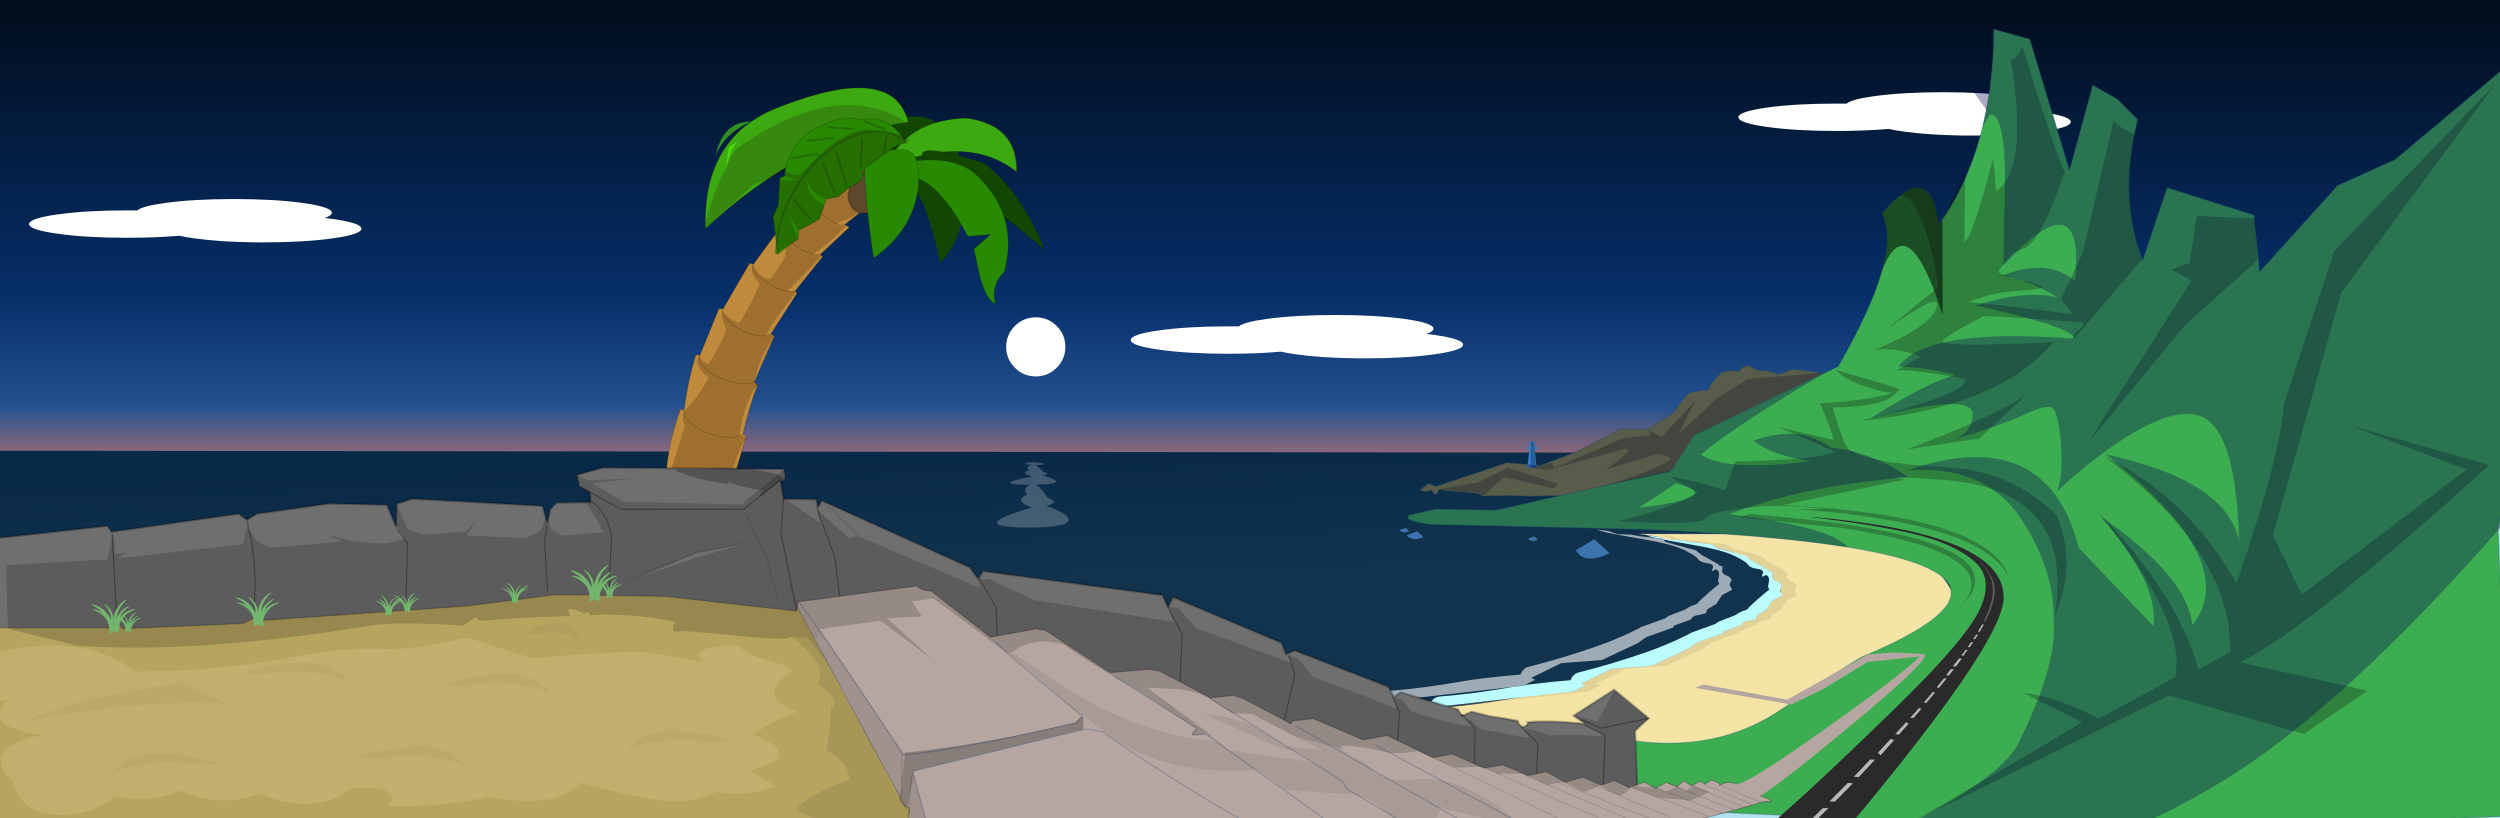 <?xml version="1.0" encoding="utf-8"?><svg id="landingBG-base-H_TESTNIGHT" image-rendering="auto" baseProfile="basic" version="1.1" x="0px" y="0px" width="2200" height="720" xmlns="http://www.w3.org/2000/svg" xmlns:xlink="http://www.w3.org/1999/xlink"><defs><filter id="filter" filterUnits="objectBoundingBox" width="100%" height="100%" x="0%" y="0%"><feColorMatrix type="matrix" in="SourceGraphic" values=".59 0 0 0 0 0 .59 0 0 .031 0 0 .59 0 .078 0 0 0 1 0" result="colorTrans"/></filter><g id="plant" overflow="visible"><use xlink:href="#herb" transform="translate(47 12.6)"/><use xlink:href="#herb" transform="matrix(.968 .25 -.25 .968 58.6 12.05)"/><use xlink:href="#herb" transform="matrix(1.139 -.17 .17 1.139 36.55 5.1)"/><use xlink:href="#herb" transform="matrix(-1.156 .213 .213 1.156 34.6 3.6)"/><use xlink:href="#herb" transform="matrix(-.956 .292 .292 .956 31.05 11.25)"/><use xlink:href="#herb" transform="matrix(-.817 -.122 -.122 .817 49.6 12.3)"/></g><g id="herb" overflow="visible"><path fill="#73B66D" stroke="none" d="M29.95 .15L27.05 0Q-.75 13.15 0 50.5L8.55 53.9Q.6 19.6 29.95 .15Z"/></g><g id="coconut" overflow="visible"><path fill="#5D482C" stroke="none" d="M49.7 28.55Q49.7 16.75 42.4 8.35 35.15 0 24.85 0 14.55 0 7.25 8.35 0 16.75 0 28.55 0 40.35 7.25 48.7 14.55 57.1 24.85 57.1 35.15 57.1 42.4 48.7 49.7 40.35 49.7 28.55Z"/><path id="Layer38_0_1_STROKES" stroke="#000" stroke-opacity=".247" stroke-width="2" stroke-linejoin="miter" stroke-linecap="square" stroke-miterlimit="3" fill="none" d="M49.7 28.55Q49.7 40.35 42.4 48.7 35.15 57.1 24.85 57.1 14.55 57.1 7.25 48.7 0 40.35 0 28.55 0 16.75 7.25 8.35 14.55 0 24.85 0 35.15 0 42.4 8.35 49.7 16.75 49.7 28.55Z"/></g><linearGradient id="Gradient_1" gradientUnits="userSpaceOnUse" x1="1093.35" y1="136.849" x2="1093.35" y2="666.150" spreadMethod="pad"><stop offset="0%" stop-color="#000"/><stop offset="66.274%" stop-color="#062F69"/><stop offset="84.313%" stop-color="#23518E"/><stop offset="96.862%" stop-color="#CC766F"/><stop offset="100%" stop-color="#CC766F" stop-opacity="0"/></linearGradient><linearGradient id="Gradient_2" gradientUnits="userSpaceOnUse" x1="1093.35" y1="1293.350" x2="1093.35" y2="764.05" spreadMethod="pad"><stop offset="74.901%" stop-color="#B3E1EE" stop-opacity="0"/><stop offset="92.156%" stop-color="#B3E1EE" stop-opacity="0"/></linearGradient><linearGradient id="Gradient_3" gradientUnits="userSpaceOnUse" x1="1125.4" y1="-51.250" x2="1125.4" y2="390.15" spreadMethod="pad"><stop offset="0%" stop-color="#1694F9"/><stop offset="31.372%" stop-color="#5FD3FF"/><stop offset="80.784%" stop-color="#6ACDF4"/><stop offset="100%" stop-color="#B3E1EE"/></linearGradient><linearGradient id="Gradient_4" gradientUnits="userSpaceOnUse" x1="1069.862" y1="1.224" x2="1077.037" y2="268.475" spreadMethod="pad"><stop offset="0%" stop-color="#092948" stop-opacity="1"/><stop offset="15.294%" stop-color="#0D2E4A" stop-opacity="1"/><stop offset="40%" stop-color="#11334D" stop-opacity="1"/><stop offset="63.137%" stop-color="#11334D" stop-opacity="1"/></linearGradient></defs><g id="00-BGs_mcBG1_NIGHT" overflow="visible"><g id="COLOR_4" transform="translate(0 58.15)"><path fill="url(#Gradient_3)" stroke="none" d="M2198.3 715.9L2200 720 2200 0 0 0 0 720 2198.3 715.9Z"/><g id="NOCHE" transform="translate(0 -284)"><path fill="url(#Gradient_1)" stroke="none" d="M2198.3 714.3L2200 710.2 2200 0 0 0 0 710.2Q1099.15 712.25 2198.3 714.3Z"/><path fill="url(#Gradient_2)" stroke="none" d="M2200 710.2L2198.3 714.3Q1099.15 712.25 0 710.2L0 1430.2 2200 1430.2 2200 710.2Z"/></g></g><g id="COLOR_3" transform="translate(-20.15 396.6)"><path fill="url(#Gradient_4)" stroke="none" d="M2219 313.2L2207.95 2.7 0 0 22.3 323.8 2219 313.2Z"/></g><path fill="#FFF" stroke="none" d="M292.8 192.7Q289.35 192.2 285.75 191.8 292 189.7 292 187.2 292 182.2 266.75 178.65 241.55 175.15 205.85 175.15 170.2 175.15 144.95 178.65 124.9 181.45 120.8 185.2 116.35 185.15 111.75 185.15 76.1 185.15 50.85 188.65 25.6 192.2 25.6 197.2 25.6 202.2 50.85 205.7 76.1 209.25 111.75 209.25 137.45 209.25 157.7 207.45 163.1 208.65 171 209.75 193 212.85 222.9 213.25 227.3 213.3 231.9 213.3 267.6 213.3 292.8 209.75 318.05 206.25 318.05 201.25 318.05 196.25 292.8 192.7M1090.2 287.25Q1085.794 287.2 1081.2 287.2 1045.55 287.2 1020.3 290.7 995.05 294.25 995.05 299.25 995.05 304.25 1020.3 307.75 1045.55 311.3 1081.2 311.3 1106.877 311.3 1127.1 309.45 1132.550 310.705 1140.45 311.8 1162.45 314.9 1192.35 315.3 1196.75 315.35 1201.35 315.35 1237.05 315.35 1262.25 311.8 1287.5 308.3 1287.5 303.3 1287.5 298.3 1262.25 294.75 1258.813 294.272 1255.15 293.85 1261.45 291.741 1261.45 289.25 1261.45 284.25 1236.2 280.7 1211 277.2 1175.3 277.2 1139.65 277.2 1114.4 280.7 1094.333 283.521 1090.2 287.25M1797 98.7Q1793.55 98.2 1789.95 97.8 1796.2 95.7 1796.2 93.2 1796.2 88.2 1770.95 84.65 1745.75 81.15 1710.05 81.15 1674.4 81.15 1649.15 84.65 1629.1 87.45 1625 91.2 1620.55 91.15 1615.95 91.15 1580.3 91.15 1555.05 94.65 1529.8 98.2 1529.8 103.2 1529.8 108.2 1555.05 111.7 1580.3 115.25 1615.95 115.25 1641.65 115.25 1661.9 113.45 1667.3 114.65 1675.2 115.75 1697.2 118.85 1727.1 119.25 1731.5 119.3 1736.1 119.3 1771.8 119.3 1797 115.75 1822.25 112.25 1822.25 107.25 1822.25 102.25 1797 98.7Z"/><path fill="#3D74AD" stroke="none" d="M1236.9 464.5L1231.5 466.55Q1234.75 470 1240.1 467.4L1236.9 464.5M1247.15 467.55L1237.85 471.05Q1243.5 477.05 1252.65 472.55L1247.15 467.55M1350.05 472L1344.65 474.05Q1347.9 477.5 1353.25 474.9L1350.05 472M1403.1 474.6L1386.6 484.1Q1394.25 497.65 1416.45 486.75L1403.1 474.6Z"/><path fill="#828A47" stroke="none" d="M1449.3 377.9L1426.5 377.2 1387.05 397.65 1355.4 409.65 1326.3 407.15 1263.45 428.1 1257.2 425.55 1249.4 431.05Q1254.436 433.830 1259.9 431.2 1261.659 435.239 1264.2 435.05L1266.45 430.8Q1272.410 432.146 1283.65 432.65 1305.551 434.056 1303.45 436.55 1331.552 435.855 1338.95 436.4 1349.519 436.930 1365.05 436.1 1444.481 441.471 1512.95 443.15L1761.8 393.45Q1646.759 328.917 1575.55 324.95 1569.441 328.974 1564.5 329.3 1555.631 325.386 1549.1 326.05 1544.301 325.403 1539.3 321.65 1532.539 321.981 1530.65 326.7 1522.673 325.521 1515.7 327.5 1508.625 332.513 1502.75 343.4 1500.8 343.05 1494.45 344.1 1488 345.1 1485.7 346.2 1483.912 347.913 1471.5 364.1L1449.3 377.9Z"/><path id="Layer17_0_1_STROKES" stroke="#0C366D" stroke-opacity=".247" stroke-width="1" stroke-linejoin="round" stroke-linecap="round" fill="none" d="M1471.5 364.1Q1483.912 347.913 1485.7 346.225 1488 345.1 1494.45 344.1 1500.8 343.05 1502.75 343.425 1508.625 332.513 1515.725 327.525 1522.673 325.521 1530.65 326.7 1532.539 321.981 1539.3 321.675 1544.301 325.403 1549.125 326.05 1555.631 325.386 1564.525 329.3 1569.441 328.974 1575.575 324.975 1646.759 328.917 1761.8 393.45L1512.95 443.15Q1444.481 441.471 1365.075 436.125 1349.519 436.930 1338.975 436.4 1331.552 435.855 1303.45 436.575 1305.551 434.056 1283.65 432.675 1272.410 432.146 1266.45 430.825L1264.2 435.05Q1261.659 435.239 1259.9 431.2 1254.436 433.830 1249.4 431.05L1257.2 425.55 1263.45 428.1 1326.325 407.15 1355.4 409.65 1387.075 397.65 1426.525 377.2 1449.325 377.925 1471.5 364.1Z"/><path fill="#337DC9" stroke="none" d="M1343.7 393.55L1343.6 395.1 1345.9 395.1 1344.05 411.35 1352.1 411.35 1350.7 395.1 1353.3 395.1 1353 393.55 1350.65 393.25 1350.55 390.5 1351.35 390.4 1351.65 389 1344.95 389 1344.95 390.25 1346.25 390.1 1346.25 393.55 1343.7 393.55Z"/><path fill="#F4E5A6" stroke="none" d="M1568.2 523.6Q1568.2 523.15 1568 522.85 1567.723 522.527 1567.3 522.3 1567.454 523.776 1565.55 525.4L1568.2 524.05Q1568.2 523.85 1568.2 523.6M1566.95 521.25Q1567.162 521.567 1567.25 521.9 1567.25 521.821 1567.25 521.75 1567.25 521.55 1567.15 521.4 1567.071 521.321 1566.95 521.25M1536.1 489.15L1526.2 486.4Q1533.609 488.879 1538.95 491.45 1539.109 491.514 1539.25 491.55L1536.1 489.15M1539.25 491.55L1541.6 493.4 1556.25 501.6Q1556.25 501.85 1556.35 502 1556.5 502.1 1556.6 502.2 1556.7 502.35 1556.7 502.55L1559.95 503.45 1559.45 508.5 1561.75 510.8 1565.9 512.6Q1565.9 512.85 1566 512.95 1566.15 513.05 1566.25 513.15 1566.35 513.3 1566.35 513.55 1566.8 513.8 1567.2 514.05 1567.95 514.5 1567.75 515.35 1567.7 515.6 1567.7 515.8L1566.5 518.2Q1566.770 519.255 1566.9 520.3 1566.990 520.777 1566.95 521.25 1567.071 521.321 1567.15 521.4 1567.25 521.55 1567.25 521.75 1567.25 521.821 1567.25 521.9 1567.25 522.071 1567.25 522.25 1567.285 522.269 1567.3 522.3 1567.723 522.527 1568 522.85 1568.2 523.15 1568.2 523.6 1568.2 523.85 1568.2 524.05L1565.55 525.4 1559.45 528.65 1554.45 536.4 1546.2 541.45 1545.25 544.65 1537.95 546.5 1536.55 546.5 1533.8 547.85 1531.95 550.15 1520.1 554.45Q1518.502 555.214 1516.85 555.95L1516.85 557.05 1492.55 565.75Q1492.65 566.5 1491.65 566.45L1491.55 566.55Q1491.45 566.65 1491.2 566.65L1485.7 570.75 1453.6 585.85 1417.85 588.6 1391.7 601.45 1394.9 603.25 1386.65 607.4Q1386.45 607.65 1386.15 607.75 1386 607.85 1385.85 607.95 1385.75 608.1 1385.75 608.3L1350.1 611Q1309.219 619.413 1267.9 622.9 1449.557 685.989 1625.15 630.55 1800.792 575.107 1671.95 469.8L1441.35 469.8Q1450.763 471.027 1459.35 472.3L1457.2 471.1 1459.35 472.3 1467.35 475.05 1479.15 475.4 1486.45 476.8 1507.2 479.1Q1507.45 479.35 1507.6 479.6 1507.7 479.8 1507.8 479.9 1507.95 480 1508.15 480L1509.35 481.65Q1518.804 483.992 1526.2 486.4L1536.1 489.15 1539.25 491.55Z"/><path id="Layer15_0_1_STROKES" stroke="#0C366D" stroke-opacity=".247" stroke-width="1" stroke-linejoin="round" stroke-linecap="round" fill="none" d="M1441.35 469.8L1671.95 469.8Q1800.792 575.107 1625.175 630.55 1449.557 685.989 1267.9 622.9"/><path id="Layer15_0_2_STROKES" stroke="#FFF" stroke-opacity=".439" stroke-width="1" stroke-linejoin="round" stroke-linecap="round" fill="none" d="M1566.525 518.2L1567.7 515.8Q1567.7 515.6 1567.75 515.35 1567.95 514.5 1567.2 514.05 1566.8 513.8 1566.35 513.55 1566.35 513.3 1566.25 513.15 1566.15 513.05 1566 512.95 1565.9 512.85 1565.9 512.6L1561.75 510.8 1559.45 508.5 1559.95 503.45 1556.7 502.55Q1556.7 502.35 1556.6 502.2 1556.5 502.1 1556.35 502 1556.25 501.85 1556.25 501.6L1541.6 493.4 1539.25 491.575M1526.2 486.425L1509.5 481.85 1509.375 481.675 1508.15 480Q1507.95 480 1507.8 479.9 1507.7 479.8 1507.6 479.6 1507.45 479.35 1507.2 479.1L1486.475 476.8 1479.15 475.425 1467.35 475.075 1459.375 472.3M1331.2 612.45L1350.125 611M1539.25 491.575L1536.1 489.15 1526.2 486.425M1350.125 611L1385.75 608.3Q1385.75 608.1 1385.85 607.95 1386 607.85 1386.15 607.75 1386.45 607.65 1386.65 607.4L1394.9 603.25 1391.7 601.45 1417.85 588.6 1453.6 585.85 1485.7 570.75 1491.2 566.65Q1491.45 566.65 1491.55 566.55L1491.65 566.45Q1492.65 566.5 1492.55 565.75L1516.85 557.05 1516.85 555.975 1516.85 555.65 1520.1 554.475 1531.95 550.15 1533.8 547.85 1536.55 546.5 1537.95 546.5 1545.25 544.65 1546.2 541.45 1554.45 536.4 1559.45 528.65 1565.575 525.425M1567.325 522.3Q1567.285 522.269 1567.25 522.25 1567.25 522.071 1567.25 521.9M1566.975 521.25Q1566.719 521.034 1566.35 520.85L1566.35 518.55 1566.525 518.2M1566.975 521.25Q1567.071 521.321 1567.15 521.4 1567.25 521.55 1567.25 521.75 1567.25 521.821 1567.25 521.9M1565.575 525.425L1568.2 524.05Q1568.2 523.85 1568.2 523.6 1568.2 523.15 1568 522.85 1567.723 522.527 1567.325 522.3M1459.375 472.3L1457.2 471.1"/><path fill="#FFF" fill-opacity=".588" stroke="none" d="M1465.45 476.85L1464.1 475Q1463.9 475 1463.75 474.9 1463.719 474.869 1463.7 474.8 1463.619 474.739 1463.55 474.6 1463.4 474.35 1463.15 474.1L1442.45 471.8 1435.1 470.45 1423.3 470.1 1415.35 467.3Q1409.6 466.65 1404.95 466.05 1408.65 467.45 1415.15 468.9 1421.6 470.35 1446.6 474.65 1471.55 478.95 1482.15 484.1 1492.7 489.25 1494.2 491.95 1495.7 494.65 1502.25 495.55 1508.75 496.45 1507.2 500.05 1505.6 503.6 1508.25 501.85 1510.85 500.1 1512.15 502.65 1513.4 505.2 1512.3 508.5 1511.2 511.8 1513.05 513.85 1512.8 514 1512.55 514.2 1511 515.3 1509.55 516.5 1509.35 516.7 1509.15 516.9 1501.9 522.75 1495.2 529.25L1495.2 529.3Q1494.2 530.2 1493.55 531.35 1491.25 532.1 1489 533.05L1488.95 533.05 1489 533Q1485.8 534.3 1482.9 536.4L1469.2 541.7Q1467.15 542.45 1465.65 544.05 1455.35 547.7 1445.1 551.45L1445.05 551.5Q1443.95 551.9 1443 552.55 1442.8 552.65 1442.65 552.75L1442.6 552.75Q1424.4 562.05 1405.3 568.7 1375.7 579.05 1345.2 586.75 1342.25 587.5 1340.2 589.8 1338.7 591.5 1338.1 593.6 1321.75 594.9 1305.55 596.95 1305.35 596.95 1305.2 596.95 1294.7 598.05 1284.35 600 1284.1 600 1283.9 600.05 1253.65 605.45 1223.05 607.95 1219.5 608.2 1216.95 610.7L1216.9 610.7Q1214.35 613.2 1213.9 616.7 1213.85 617.25 1213.85 617.75L1341.7 603.3Q1341.7 603.1 1341.8 602.95 1341.914 602.873 1342 602.8 1342.064 602.773 1342.1 602.75 1342.4 602.65 1342.6 602.4L1350.85 598.25 1347.65 596.45 1373.8 583.6 1409.55 580.85 1441.65 565.75 1447.15 561.65Q1447.4 561.65 1447.5 561.55L1447.6 561.45Q1448.6 561.5 1448.5 560.75L1472.8 552.05 1472.8 550.65 1487.9 545.15 1489.75 542.85 1492.5 541.5 1493.9 541.5 1501.2 539.65 1502.15 536.45 1510.4 531.4 1515.4 523.65 1524.15 519.05Q1524.15 518.85 1524.15 518.6 1524.15 518.15 1523.95 517.85 1523.65 517.55 1523.3 517.3 1523.25 517.25 1523.2 517.25 1523.2 517.05 1523.2 516.9 1523.2 516.8 1523.2 516.75 1523.2 516.55 1523.1 516.4 1523 516.3 1522.95 516.25 1522.65 516.05 1522.3 515.85L1522.3 513.55 1523.65 510.8Q1523.65 510.6 1523.7 510.35 1523.9 509.5 1523.15 509.05 1522.75 508.8 1522.3 508.55 1522.3 508.3 1522.2 508.15 1522.1 508.05 1521.95 507.95 1521.85 507.85 1521.85 507.6L1517.7 505.8 1515.4 503.5 1515.9 498.45 1512.65 497.55Q1512.65 497.35 1512.55 497.2 1512.45 497.1 1512.3 497 1512.2 496.85 1512.2 496.6L1497.55 488.4 1492.05 484.15 1465.45 476.85Z"/><path fill="#9F956C" fill-opacity=".227" stroke="none" d="M1554.6 493.4L1549.1 489.15 1522.5 481.85 1521.15 480Q1520.95 480 1520.8 479.9 1520.7 479.8 1520.6 479.6 1520.45 479.35 1520.2 479.1L1499.5 476.8 1492.15 475.45 1480.35 475.1 1472.4 472.3Q1466.65 471.65 1462 471.05 1465.1 472.25 1470.2 473.45 1469.673 476.838 1478.65 476.85 1478 476.15 1485.35 477.15 1492.7 478.15 1500.1 479.8 1515.195 483.148 1523.2 487.3 1531.205 491.441 1539.4 495.1 1547.596 498.773 1552.2 499.6 1556.854 500.460 1555.2 504 1553.591 507.593 1557.35 506.9 1561.107 506.254 1557.4 509.65 1553.742 513.045 1561 514.9 1568.252 516.801 1563.85 517.85 1561.842 516.816 1563.45 518.15 1565.055 519.487 1565.7 520.6 1566.398 521.703 1566.2 521.9 1558.95 527.75 1552.25 534.25L1552.25 534.3Q1551.25 535.2 1550.6 536.35 1548.3 537.1 1546.05 538.05L1546 538.05 1546.05 538Q1542.85 539.3 1539.95 541.4L1526.25 546.7Q1524.2 547.45 1522.7 549.05 1512.4 552.7 1502.15 556.45L1502.1 556.5Q1501 556.9 1500.05 557.55 1499.85 557.65 1499.7 557.75L1499.65 557.75Q1481.45 567.05 1462.35 573.7 1432.75 584.05 1402.25 591.75 1399.3 592.5 1397.25 594.8 1395.75 596.5 1395.15 598.6 1378.8 599.9 1362.6 601.95 1362.4 601.95 1362.25 601.95 1358.65 602.3 1355.05 602.8 1354.9 602.85 1354.8 602.95 1354.7 603.1 1354.7 603.3L1344.1 604.5Q1342.75 604.75 1341.4 605 1341.15 605 1340.95 605.05 1310.7 610.45 1280.1 612.95 1276.55 613.2 1274 615.7L1273.95 615.7Q1271.4 618.2 1270.95 621.7 1270.9 622.25 1270.9 622.75L1398.75 608.3Q1398.75 608.1 1398.85 607.95 1399 607.85 1399.15 607.75 1399.45 607.65 1399.65 607.4L1407.9 603.25 1404.7 601.45 1430.85 588.6 1466.6 585.85 1498.7 570.75 1504.2 566.65Q1504.45 566.65 1504.55 566.55L1504.65 566.45Q1505.65 566.5 1505.55 565.75L1529.85 557.05 1529.85 555.65 1544.95 550.15 1546.8 547.85 1549.55 546.5 1550.95 546.5 1558.25 544.65 1559.2 541.45 1567.45 536.4 1572.45 528.65 1581.2 524.05Q1581.2 523.85 1581.2 523.6 1581.2 523.15 1581 522.85 1580.7 522.55 1580.35 522.3 1580.3 522.25 1580.25 522.25 1580.25 522.05 1580.25 521.9 1580.25 521.8 1580.25 521.75 1580.25 521.55 1580.15 521.4 1580.05 521.3 1580 521.25 1579.7 521.05 1579.35 520.85L1579.35 518.55 1580.7 515.8Q1580.7 515.6 1580.75 515.35 1580.95 514.5 1580.2 514.05 1579.8 513.8 1579.35 513.55 1579.35 513.3 1579.25 513.15 1579.15 513.05 1579 512.95 1578.9 512.85 1578.9 512.6L1574.75 510.8 1572.45 508.5 1572.95 503.45 1569.7 502.55Q1569.7 502.35 1569.6 502.2 1569.5 502.1 1569.35 502 1569.25 501.85 1569.25 501.6L1554.6 493.4Z"/><path fill="#BBFCFF" stroke="none" d="M1486.45 476.8L1479.15 475.4 1467.35 475.05 1459.35 472.3Q1453.661 471.672 1449 471.05 1452.111 472.225 1457.15 473.4L1463.15 474.1Q1463.4 474.35 1463.55 474.6 1463.619 474.739 1463.7 474.8 1472.028 476.456 1490.6 479.65 1515.597 483.936 1526.15 489.1 1536.739 494.257 1538.25 496.95 1539.773 499.643 1546.3 500.55 1552.813 501.453 1551.2 505 1549.644 508.595 1552.25 506.85 1554.896 505.104 1556.15 507.65 1557.455 510.195 1556.35 513.5 1555.246 516.8 1557.1 518.85 1556.844 519.020 1556.6 519.2 1555.063 520.303 1553.6 521.5 1553.384 521.676 1553.2 521.85 1545.951 527.763 1539.25 534.25L1539.2 534.25Q1538.271 535.217 1537.6 536.3 1535.292 537.077 1533.05 538 1532.943 538.069 1532.8 538.1L1532.95 538.05 1533.05 538Q1529.847 539.288 1526.95 541.4L1513.25 546.7 1513.25 546.65Q1511.182 547.473 1509.7 549 1499.405 552.694 1489.15 556.45L1489.05 556.45Q1487.984 556.900 1487.05 557.55 1486.859 557.633 1486.65 557.7L1486.65 557.75Q1468.459 567.031 1449.35 573.7 1419.767 584.055 1389.25 591.75 1386.297 592.494 1384.25 594.8 1382.740 596.491 1382.1 598.55 1365.810 599.875 1349.6 601.9 1349.422 601.931 1349.25 601.95 1345.630 602.320 1342 602.8 1341.914 602.873 1341.8 602.95 1341.7 603.1 1341.7 603.3L1331.05 604.5Q1329.726 604.742 1328.35 605 1328.158 605.012 1327.95 605.05 1297.722 610.428 1267.1 612.95 1263.550 613.223 1260.95 615.65L1260.95 615.7Q1258.376 618.185 1257.95 621.7 1257.886 622.229 1257.85 622.75L1385.75 608.3Q1385.75 608.1 1385.85 607.95 1386 607.85 1386.15 607.75 1386.45 607.65 1386.65 607.4L1394.9 603.25 1391.7 601.45 1417.85 588.6 1453.6 585.85 1485.7 570.75 1491.2 566.65Q1491.45 566.65 1491.55 566.55L1491.65 566.45Q1492.65 566.5 1492.55 565.75L1516.85 557.05 1516.85 555.65 1531.95 550.15 1533.8 547.85 1536.55 546.5 1537.95 546.5 1545.25 544.65 1546.2 541.45 1554.45 536.4 1559.45 528.65 1568.2 524.05Q1568.2 523.85 1568.2 523.6 1568.2 523.15 1568 522.85 1567.723 522.527 1567.3 522.3 1567.285 522.269 1567.25 522.25 1567.25 522.071 1567.25 521.9 1567.25 521.821 1567.25 521.75 1567.25 521.55 1567.15 521.4 1567.071 521.321 1566.95 521.25 1566.719 521.034 1566.35 520.85L1566.35 518.55 1567.7 515.8Q1567.7 515.6 1567.75 515.35 1567.95 514.5 1567.2 514.05 1566.8 513.8 1566.35 513.55 1566.35 513.3 1566.25 513.15 1566.15 513.05 1566 512.95 1565.9 512.85 1565.9 512.6L1561.75 510.8 1559.45 508.5 1559.95 503.45 1556.7 502.55Q1556.7 502.35 1556.6 502.2 1556.5 502.1 1556.35 502 1556.25 501.85 1556.25 501.6L1541.6 493.4 1536.1 489.15 1509.5 481.85 1508.15 480Q1507.95 480 1507.8 479.9 1507.7 479.8 1507.6 479.6 1507.45 479.35 1507.2 479.1L1486.45 476.8Z"/><path fill="#3DAD52" stroke="none" d="M2202.25 61.2L2107.55 140.5 2057.1 163.25 1988.4 239.2 1983.55 189.3 1907.05 165.1 1885.6 229.05Q1864.117 173.492 1881.15 105.15L1863.3 87.3 1841.65 74.85 1821.15 149.7 1786.25 34.45 1754.55 25.75Q1753.946 131.010 1706.15 197.65 1698.544 137.863 1656.35 187.95 1674.753 223.267 1617.5 322.55L1490.8 382.9 1471 413.95 1316.5 448.9 1263.75 448 1239.7 453.3Q1234.2 458.25 1259.05 461.5L1446.05 465.85Q1702.126 477.111 1716.25 516.85 1725.181 541.890 1638.25 578.2 1625.323 585.336 1567.15 624.6 1508.983 663.924 1429.7 650.65L1431.75 710.2Q1438.136 710.587 1444.5 710.95 1815.949 733.663 2208.1 718.35L2198.3 465.05 2215.7 383.2 2202.25 61.2Z"/><path id="Layer12_0_1_STROKES" stroke="#0C366D" stroke-opacity=".247" stroke-width="1" stroke-linejoin="round" stroke-linecap="round" fill="none" d="M1638.25 578.2Q1725.181 541.890 1716.275 516.875 1702.126 477.111 1446.05 465.85L1259.05 461.5Q1234.2 458.25 1239.7 453.3L1263.75 448 1316.5 448.9 1471 413.95 1490.8 382.9 1617.5 322.55Q1674.753 223.267 1656.35 187.95 1698.544 137.863 1706.15 197.675 1753.946 131.010 1754.575 25.775L1786.275 34.45 1821.15 149.725 1841.675 74.85 1863.3 87.325 1881.15 105.15Q1864.117 173.492 1885.6 229.05L1907.075 165.125 1983.55 189.3 1988.4 239.2 2057.1 163.25 2107.55 140.5 2202.25 61.2 2215.7 383.2 2198.3 465.05 2208.1 718.35Q1815.949 733.663 1444.5 710.975 1438.136 710.587 1431.775 710.2L1429.725 650.675Q1508.983 663.924 1567.15 624.625 1625.323 585.336 1638.25 578.2Z"/><path fill="#4787CD" stroke="none" d="M.1 718.15L1.8 718.15Q.9 716.65 .1 715.2L.1 718.15Z"/><g id="arbol" transform="matrix(.608 0 0 .608 566.5 40.05)" filter="url(#filter)"><path fill="#C08A3C" stroke="none" d="M58.45 526.9L58.05 528 53.35 526.05Q30.441 588.440 31.45 647.05 46.700 651.749 117 670.95L148.35 565.75 143.65 562.8Q135.35 567.95 120.2 567 105.95 566.15 91.2 560.35 76.1 554.45 67.15 545.95 57.3 536.55 58.45 526.9M112.2 481.85Q97.5 475.7 89.05 467.6 79.55 458.4 81 449.1 80.089 446.740 75.05 448.25 63.188 488.070 58.45 526.9 57.3 536.55 67.15 545.95 76.1 554.45 91.2 560.35 105.95 566.15 120.2 567 135.35 567.95 143.65 562.8 151.459 526.062 164.65 491.9L160.05 486.9Q153.45 490.8 139.5 489.15 126.1 487.6 112.2 481.85M249.45 231.5Q252.45 238.15 260.2 245.45 267.95 252.8 276.15 256.75 285.3 261.1 291.05 259.15L339.95 220.8Q348.615 182.804 314.8 176.2L250.4 221.05Q246.2 224.25 249.45 231.5M250.4 221.05L246.4 218.7 202 266.65Q198.25 268.6 203.1 275.15 207.7 281.25 217.3 288.2 227.35 295.45 237.25 299.4 248.55 303.9 255.75 302.35L297.7 263 291.05 259.15Q285.3 261.1 276.15 256.75 267.95 252.8 260.2 245.45 252.45 238.15 249.45 231.5 246.2 224.25 250.4 221.05M119.65 395.85Q112.05 387.25 114.75 381.25L108.75 380.75 81 449.1Q79.55 458.4 89.05 467.6 97.5 475.7 112.2 481.85 126.1 487.6 139.5 489.15 153.45 490.8 160.05 486.9L189 420.85 184.25 417.15Q177.25 422.1 163.95 419.75 152.05 417.65 139.25 410.7 126.65 403.85 119.65 395.85M158.55 316.8Q155.5 320.5 161.5 328.25 167.15 335.5 177.9 342.85 189.1 350.5 199.85 354.05 212.05 358.05 219.4 355.15L258.7 306 255.75 302.35Q248.55 303.9 237.25 299.4 227.35 295.45 217.3 288.2 207.7 281.25 203.1 275.15 198.25 268.6 202 266.65L196.75 264.6 158.55 316.8M158.55 316.8L153.35 314.85 114.75 381.25Q112.05 387.25 119.65 395.85 126.65 403.85 139.25 410.7 152.05 417.65 163.95 419.75 177.25 422.1 184.25 417.15L221.9 358.65 219.4 355.15Q212.05 358.05 199.85 354.05 189.1 350.5 177.9 342.85 167.15 335.5 161.5 328.25 155.5 320.5 158.55 316.8Z"/><path id="Layer34_0_1_STROKES" stroke="#000" stroke-opacity=".247" stroke-width="1" stroke-linejoin="round" stroke-linecap="round" fill="none" d="M114.75 381.25L153.375 314.85 158.575 316.8 196.75 264.6 202 266.65 246.4 218.7 250.425 221.075 314.8 176.225Q348.615 182.804 339.95 220.8L291.05 259.15 297.725 263 255.75 302.35 258.7 306.025 219.4 355.175 221.9 358.675 184.275 417.15 189.025 420.875 160.05 486.9 164.65 491.925Q151.459 526.062 143.675 562.825L148.35 565.75 117 670.95Q46.700 651.749 31.45 647.05 30.441 588.440 53.375 526.05L58.05 528 58.45 526.9Q63.188 488.070 75.075 448.275 80.089 446.740 81 449.125L108.75 380.75 114.75 381.25Q112.05 387.25 119.65 395.85 126.65 403.85 139.25 410.7 152.05 417.65 163.95 419.75 177.25 422.1 184.275 417.15M158.575 316.8Q155.5 320.5 161.5 328.25 167.15 335.5 177.9 342.85 189.1 350.5 199.85 354.05 212.05 358.05 219.4 355.175M250.425 221.075Q246.2 224.25 249.45 231.5 252.45 238.15 260.2 245.45 267.95 252.8 276.15 256.75 285.3 261.1 291.05 259.15M202 266.65Q198.25 268.6 203.1 275.15 207.7 281.25 217.3 288.2 227.35 295.45 237.25 299.4 248.55 303.9 255.75 302.35M81 449.125Q79.55 458.4 89.05 467.6 97.5 475.7 112.2 481.85 126.1 487.6 139.5 489.15 153.45 490.8 160.05 486.9M58.45 526.9Q57.3 536.55 67.15 545.95 76.1 554.45 91.2 560.35 105.95 566.15 120.2 567 135.35 567.95 143.675 562.825"/><path fill="#190800" fill-opacity=".2" stroke="none" d="M320.8 235.15L299.85 213.8Q292.422 215.998 291 189.5 224.287 240.251 207.1 282.1 205.033 290.363 205.1 305.55 194.569 323.056 183.3 337.95 168.235 338.319 158.3 318.05 151.841 326.229 167.8 345.45 154.295 376.537 138.75 401.75 120.722 395.709 113.75 383.25 111.059 392.586 119.65 410.8 112.637 431.740 93.55 461.8 80.836 455.086 80.35 448.25 70.298 462.396 94.2 481.05 76.885 511.243 58.9 528.75 54.029 541.287 59.65 549.8L30.85 642.8 116.35 668.45Q113.85 655.35 127.9 614.55 133.55 598.05 139.5 584.7 145.55 571.05 148.85 567.4L138.6 564.55Q142.595 528.819 159.4 497.3 161.434 497.284 163.6 492.05 162.582 487.689 160.2 485.65 165.684 455.335 188.45 420.85 187.677 419.913 184.55 417.3 182.782 418.482 180.6 419.15 180.378 419.690 180.1 420.3 179.838 419.864 179.6 419.4 177.991 419.812 176.15 419.95 177.548 418.296 178.6 417.15 180.344 408.120 221.65 355.05 207.576 357.026 208.6 354.8 234.378 329.445 249.4 312.65 254.885 307.162 257.5 302.85 244.741 304.702 246.8 300.8 273.219 282.934 293.85 259.7 276.390 261.119 278.25 258.3 310.675 245.094 320.8 235.15Z"/><use xlink:href="#coconut" transform="matrix(.94 .341 -.341 .94 355.1 182.35)"/><use xlink:href="#coconut" transform="matrix(.94 .341 -.341 .94 356.8 153.25)"/><use xlink:href="#coconut" transform="matrix(.94 .341 -.341 .94 321 145.8)"/><use xlink:href="#coconut" transform="matrix(.94 .341 -.341 .94 307.65 179.4)"/><path fill="#134600" stroke="none" d="M394.3 211Q412.904 238.004 429.05 315 486.053 254.913 449.7 134.65 405.298 74.661 319.1 127 345.599 153.852 360.65 168.95 375.696 184.047 394.3 211Z"/><path fill="#3DA911" stroke="none" d="M364.75 150.85L392.5 161.6Q482.594 137.589 539.8 182.95 540.903 114.538 466.2 105 397.072 107.576 364.75 150.85Z"/><path id="Layer31_0_1_STROKES" stroke="#000" stroke-opacity=".247" stroke-width="1" stroke-linejoin="round" stroke-linecap="round" fill="none" d="M364.75 150.85Q397.072 107.576 466.2 105 540.903 114.538 539.8 182.95 482.594 137.589 392.5 161.6L364.75 150.85Z"/><path fill="#134600" stroke="none" d="M492.9 170.1Q373.327 132.823 413.1 172.8 501.802 227.718 580.4 296 547.027 212.295 492.9 170.1Z"/><path id="Layer30_0_1_STROKES" stroke="#000" stroke-opacity=".247" stroke-width="1" stroke-linejoin="round" stroke-linecap="round" fill="none" d="M492.9 170.1Q547.027 212.295 580.4 296 501.802 227.718 413.125 172.825 373.327 132.823 492.9 170.1Z"/><path fill="#278A00" stroke="none" d="M347.3 176.05Q346.15 177.15 345 178.25 376 180.55 406.7 197.2 438.3 216.65 468.9 276.25L501.75 273.6 477.85 294.5 486.9 336.5Q497.6 371.35 508.95 373.45 502.2 346.75 521.9 327.6 542.45 251.1 489.4 195.4 450.5 147.8 347.3 176.05Z"/><path id="Layer29_0_1_STROKES" stroke="#000" stroke-opacity=".247" stroke-width="1" stroke-linejoin="round" stroke-linecap="round" fill="none" d="M489.4 195.4Q542.45 251.1 521.9 327.6 502.2 346.75 508.95 373.45 497.6 371.35 486.9 336.5L477.85 294.5 501.75 273.6 468.9 276.25Q438.3 216.65 406.7 197.2 376 180.55 345 178.25 346.15 177.15 347.3 176.05 450.5 147.8 489.4 195.4Z"/><path fill="#278A00" stroke="none" d="M332.75 307.7Q391.626 266.508 397.85 201 400.525 150.154 375.45 150.9L318.9 150.9Q318.944 220.638 332.75 307.7Z"/><path id="Layer28_0_1_STROKES" stroke="#000" stroke-opacity=".247" stroke-width="1" stroke-linejoin="round" stroke-linecap="round" fill="none" d="M318.9 150.9L375.45 150.9Q400.525 150.154 397.85 201 391.626 266.508 332.75 307.7 318.944 220.638 318.9 150.9Z"/><path fill="#3DA911" stroke="none" d="M198.75 88Q84.95 129.75 89.3 265.1 230.1 134.4 382.9 110.8 361.45 24.95 198.75 88Z"/><path id="Layer27_0_1_STROKES" stroke="#000" stroke-opacity=".247" stroke-width="1" stroke-linejoin="round" stroke-linecap="round" fill="none" d="M198.75 88Q361.45 24.95 382.9 110.8 230.1 134.4 89.3 265.1 84.95 129.75 198.75 88Z"/><path fill="#190800" fill-opacity=".2" stroke="none" d="M87.2 266.7L158.15 201.9 378.5 110Q277.516 46.975 132.55 150.7 101.064 205.147 87.2 266.7Z"/><path fill="#278A00" stroke="none" d="M203.7 184.8Q206.857 189.343 196.9 191.5 195.682 209.804 194.65 231.1L187.05 247.25Q190.899 271.814 193.25 302.3L223.4 279.2 224.4 267.6 253.8 251.65 264.45 221.85 281.4 218.95Q290.130 209.912 313.25 196.45 317.834 190.935 315.5 182.95 360.488 141.934 379.8 141.15 356.437 98.833 312.95 107.45 298.134 103.970 288.55 106.2 270.180 108.128 256.2 116.95 214.963 132.342 203.7 184.8Z"/><path id="Layer25_0_1_STROKES" stroke="#000" stroke-opacity=".247" stroke-width="1" stroke-linejoin="round" stroke-linecap="round" fill="none" d="M288.55 106.2Q298.134 103.970 312.95 107.45 356.437 98.833 379.8 141.15 360.488 141.934 315.525 182.95 317.834 190.935 313.25 196.475 290.130 209.912 281.425 218.95L264.45 221.85 253.8 251.675 224.425 267.6 223.4 279.225 193.25 302.3Q190.899 271.814 187.075 247.25L194.675 231.125Q195.682 209.804 196.9 191.5 206.857 189.343 203.725 184.825 214.963 132.342 256.2 116.975 270.180 108.128 288.55 106.2Z"/><path fill="#5DFF0C" fill-opacity=".509" stroke="none" d="M104.1 159.3Q116.95 127.05 155.45 110 114.3 110.1 104.1 159.3M136.5 138.2L123 146.55 117.75 185.25Q124 151.35 136.5 138.2Z"/><path id="Layer23_0_1_STROKES" stroke="#225D0C" stroke-opacity=".607" stroke-width="3" stroke-linejoin="round" stroke-linecap="round" fill="none" d="M351.1 131.7L347.5 154.6M380.1 140.15Q356.25 119.65 322.8 125.6 291.75 131.1 261.2 157.35 230.8 183.45 212 220.55 191.9 260.35 191.8 300.5M304.05 120.85L267.85 118.4M316.1 136.5L313.7 175.1M273.85 134.1L237.65 137.7M250.9 157L213.5 163.05M217.15 223.3L241.3 251.05M293.2 201.65L278.7 154.65M259.4 171.5L276.3 212.45M347.5 120.85L319.75 110"/><path fill="#190800" fill-opacity=".2" stroke="none" d="M385.2 136.5Q365.630 125.277 345.1 125.65 299.1 106.433 233.7 179.4 224.549 188.087 223.2 188.05 209.849 187.479 203.05 178.2 204.215 180.507 204.55 186.3 204.167 191.883 225.15 194 199.845 197.619 197.6 191.8 193.953 210.814 194.05 230.65 178.746 255.544 187.8 247.1 190.984 270.764 193.65 303.3 194.858 297.061 201.25 294.05 207.629 291.042 223.55 281.25L210 244.95Q218.575 260.326 223.5 268.05L253.95 251.9 261.8 230.35Q235.655 219.135 236.25 191.25 240.481 216.133 266.5 223.15 276.270 219.155 281.1 220.15 294.915 207.354 312.8 197.15 317.280 191.947 314.5 182.25 353.153 153.031 385.2 136.5Z"/></g><path fill="#6F6F6F" stroke="none" d="M1438.9 643.3Q1443.4 638.7 1450.95 632.15L1420.45 606.9 1384.7 629.8 1394.8 636.85Q1363.050 633.765 1344.1 635.55 1345.483 637.902 1340 639.85 1336.294 637.916 1335.65 634.35 1321.790 631.634 1311.9 630.45L1294.85 626.25 1286.55 630 1283.1 624.35 1232.7 609.25 1226.65 613.45 1221.65 604.25 1139.45 572.45 1131.75 575.7 1127.8 565.7 1032.05 525.35 1027.9 534.6 1023.15 523.8 865.1 502.6 860.55 509.1 853.5 499.35 723.3 440.5 719.6 446.65 718.5 439.4 689.6 438.95 686.9 423.6 691.1 421.6 690.1 412.8 530.65 411.5 507.55 417.95 509.7 427.5 519.1 433.2 519.75 441.9 489.75 442.35 484.25 447.9 481.65 460.3 477.45 445.2 362.65 438.9 349.05 443.5 348.65 463.75 340.55 444.3 289.6 443.15 225.95 452.1 217.25 457.4 210.15 452.1 98.15 467.95 94.65 462.8 -14.05 474.8 -26.7 553.1 468.15 583.7 711.15 570.9 799.8 570.4 939.2 615.3Q1058.771 657.020 1260.25 702.85 1297.518 694.729 1333.9 690.55L1441.2 702.4 1438.9 643.3M673.85 488.55L655.9 451.25 673.85 488.55 685.45 529.75 673.85 488.55M725.5 442.25L755.5 471.75 725.5 442.25M552.8 510.25L612.85 485.85 656.4 477.75 612.85 485.85 552.8 510.25Z"/><path id="Layer10_0_1_STROKES" stroke="#000" stroke-opacity=".247" stroke-width="2" stroke-linejoin="miter" stroke-linecap="square" stroke-miterlimit="3" fill="none" d="M-14.05 474.8L94.65 462.8 98.15 467.95 210.175 452.125 217.25 457.4 225.975 452.1 289.6 443.15 340.55 444.3 348.65 463.75 349.05 443.5 362.65 438.9 477.45 445.2 481.65 460.3 484.25 447.9 489.75 442.35 519.75 441.9 519.1 433.2 509.7 427.5 507.55 417.95 530.65 411.5 690.1 412.8 691.1 421.6 686.9 423.6 689.6 438.95 718.5 439.4 719.6 446.65 723.3 440.5 853.5 499.35 860.55 509.1 865.125 502.6 1023.15 523.8 1027.9 534.6 1032.075 525.375 1127.8 565.7 1131.75 575.7 1139.45 572.475 1221.65 604.275 1226.65 613.45 1232.725 609.275 1283.1 624.35 1286.575 630 1294.85 626.25 1311.9 630.45Q1321.790 631.634 1335.675 634.35 1336.294 637.916 1340.025 639.875 1345.483 637.902 1344.125 635.575 1363.050 633.765 1394.8 636.85L1384.7 629.825 1420.45 606.9 1450.975 632.15Q1443.4 638.7 1438.925 643.325L1441.225 702.4 1333.9 690.55Q1297.518 694.729 1260.25 702.85 1058.771 657.020 939.2 615.325L799.8 570.425 711.15 570.9 468.15 583.7 -26.7 553.1 -14.05 474.8Z"/><path id="Layer10_0_2_STROKES" stroke="#000" stroke-opacity=".117" stroke-width="1" stroke-linejoin="round" stroke-linecap="round" fill="none" d="M685.45 529.75L673.85 488.55 655.9 451.25M725.5 442.25L755.5 471.75M552.8 510.25L612.875 485.875 656.4 477.75"/><path id="Layer9_0_1_STROKES" stroke="#000" stroke-opacity=".329" stroke-width="1" stroke-linejoin="round" stroke-linecap="round" fill="none" d="M1391.8 633.3L1408.3 640.875 1450.45 632.3M1410.9 689.8L1412.6 646.975 1394.8 638.3M1338.75 639.8L1353.35 654.125 1352.3 680.8M1286.7 628.75L1297.875 641.3 1297.7 672.3M862.15 509.75L876.5 534.45 877.7 560.75M689.45 439.25L687.225 469.175 700.95 536.75M520.2 433.75L546.7 448.125 654.35 448.225 687.2 422M719.5 449.25L734.675 490.5 739 525.25M1134 576.75L1139.55 593.6 1129.5 636.8M1028.85 536.75L1040.3 558.125 1038.35 601.75M1225.65 613.25L1231.7 627.175 1229.6 654.8M217.4 458.75Q227.752 498.210 222.9 540.25M98.75 470.25L102.75 545.75M521.25 441.75Q530.323 447.388 536.4 464.025L538.25 472.05 535.75 520.75M481.25 462.75L479.325 476.6 481.75 519.25M349.55 465.75L358.65 477.825 357.1 532.75"/><path fill="#B6A45F" stroke="none" d="M799.55 736.1L801.6 735.65 799.55 735.65 799.55 736.1M804.85 736.15L801.6 735.65 799.55 736.1 804.85 736.15M701.6 534.05L701 537.6 668.55 534.15 585.65 524.8 489.35 523.2 410.9 533.25 231.85 545.9 223.85 543.7 213.75 548.65 107.75 553.25 103.65 547.05 95.65 552.45 -13.85 552.5 -7.75 726.4 533.7 733.7 799.55 735.65 800.35 711.35 796.1 708.8 701.6 534.05Z"/><path fill="#B5A6A1" stroke="none" d="M1408.85 690.9Q1402.344 688.033 1392.8 683.9L1377.25 688.45Q1369.498 683.556 1360.45 679.05L1344.8 682.5Q1337.537 679.438 1322.5 673.1L1305.8 675.85 1277.75 663.45 1261.1 666.7 1220.75 647.25 1199.65 651.05 1155.35 632.3 1137.4 634.45 1135.85 636.9 1135.05 636.4 1094.2 614.75 1085.4 612 1065 614 1020.15 590.4 1010.65 589 976.95 591.95 919.8 554.65 911.15 553.45 871.6 560.75 819.3 519.95Q811.401 520.082 806.6 515.65L702.4 529.5 701.6 534.05 796.1 708.8 800.35 711.35 799.55 735.65 801.6 735.65 804.85 736.15 1396.6 741.55Q1464.842 731.127 1552.75 705.4 1565.417 706.049 1549.3 700.3 1569.740 687.679 1634.5 633.6 1699.309 579.570 1693.35 575.65L1665.9 574.05 1643.85 575.95 1572.75 615.7 1498.75 602.35 1491.7 605.3 1576.3 619.95 1603.8 606.7 1643.4 582.55 1689.25 577.75Q1676.124 591.812 1606 641.5 1535.875 691.237 1528.3 689.95 1520.15 686.65 1512.7 691.3 1515.35 689.1 1505.75 686.4 1503.9 687.5 1500.35 690.05L1496.45 687.3Q1491.4 690.15 1488.55 691.45L1481.9 687.1 1475.65 692.2 1466.6 688.4 1457 693.6Q1446.1 687.5 1446.1 688.35 1443.3 689.75 1439.1 691 1434.7 692.35 1433.6 692.85 1431.75 691.95 1427.55 690.1 1424.2 688.55 1420.85 686.85L1408.85 690.9Z"/><path id="Layer8_0_1_STROKES" stroke="#000" stroke-opacity=".247" stroke-width="1" stroke-linejoin="miter" stroke-linecap="square" stroke-miterlimit="3" fill="none" d="M701.625 534.05L702.425 529.525 806.6 515.65Q811.401 520.082 819.3 519.95L871.6 560.75 911.15 553.45 919.8 554.65 976.95 591.95 1010.675 589.025 1020.15 590.4 1065 614 1085.4 612 1094.2 614.75 1135.05 636.4 1135.875 636.925 1137.4 634.45 1155.35 632.3 1199.65 651.05 1220.75 647.25 1261.1 666.7 1277.775 663.475 1305.8 675.85 1322.5 673.1Q1337.537 679.438 1344.8 682.5L1360.45 679.075Q1369.498 683.556 1377.275 688.45L1392.825 683.925Q1402.344 688.033 1408.875 690.9L1420.85 686.85Q1424.2 688.55 1427.55 690.1 1431.75 691.95 1433.6 692.85 1434.7 692.35 1439.1 691 1443.3 689.75 1446.1 688.35 1446.1 687.5 1457 693.6L1466.6 688.4 1475.65 692.2 1481.9 687.1 1488.55 691.45Q1491.4 690.15 1496.45 687.3L1500.35 690.05Q1503.9 687.5 1505.75 686.4 1515.35 689.1 1512.7 691.3 1520.15 686.65 1528.3 689.95M1549.3 700.3Q1565.417 706.049 1552.775 705.4 1464.842 731.127 1396.6 741.55L804.85 736.175 799.55 736.125 817.375 738.1M801.6 735.675L799.575 735.65 533.7 733.7 -7.75 726.4 -13.85 552.5 95.675 552.475 103.65 547.05 107.75 553.25 213.775 548.675 223.85 543.725 231.85 545.925 410.9 533.25 489.35 523.2 585.65 524.8 668.55 534.15 701 537.6 701.625 534.05"/><path id="Layer8_0_2_STROKES" stroke="#000" stroke-opacity=".117" stroke-width="1" stroke-linejoin="round" stroke-linecap="round" fill="none" d="M701.625 534.05L694.3 515.15M701.625 534.05L796.1 708.825 800.35 711.375 799.575 735.65M801.6 735.675L799.55 736.125 799.575 735.65"/><path id="Layer7_0_1_STROKES" stroke="#0C366D" stroke-opacity=".247" stroke-width="1" stroke-linejoin="round" stroke-linecap="round" fill="none" d="M703.9 530.75Q752.753 599.126 794.45 664.225 835.269 661.929 947.8 635.875 948.925 633.485 952.625 630.225 912.181 597.831 876.3 565.55M823.425 753.525L803.05 678.75Q956.4 641.1 956.55 641.35L970.2 644.1Q1027.485 684.022 1091.25 720.775M980.45 594.95L1053.225 640.925 1049.3 646.825 1061.3 646.15 1175.1 727.475M1064.45 614.3L1181.675 687.575 1185.825 694.6 1244.35 729.15M1140.4 638.9L1293.225 726.425M1210.95 655.85L1334.775 722.675"/><path id="Layer7_0_2_STROKES" stroke="#000" stroke-opacity=".117" stroke-width="1" stroke-linejoin="round" stroke-linecap="round" fill="none" d="M1370.3 688.3L1450.525 719.75M1305.25 675.3L1406.2 719.5M1342.25 682.3L1430.775 720.025M1574.25 721.65L1580.55 724.3M1513.85 690.9L1549.7 706.55M1500.5 690.65L1541.85 707.925M1488.9 691.55L1535.35 710.375M1467.75 689.25L1525.675 712.7M1402.35 690.3L1469.075 718.775M1452.4 691.3L1515.875 715.7M1428.35 690.3L1503.5 718.4M793.35 663.15L793.35 702.15M802.35 682.15L798.35 726.15M1267.15 669.25L1370.825 720"/><path fill="#DBCA8D" fill-opacity=".298" stroke="none" d="M677.1 581.55Q659.75 577.1 648.5 567.75 604.65 568.95 618.3 582.3 590.244 576.752 570.1 574.4 549.965 572.092 468.25 579.3L410.55 560.95Q362.1 572.45 339.7 571.05 302 569.6 265.1 576.8 192.9 590.95 119.6 590.95 92 571.2 59.65 568.6 1.7 564.35 -49.65 592.6 -39.5 606.75 -24.3 612.35 -8.5 618.3 8 616.3 2.9 618.9 .6 624.2 -3.85 634.55 8.1 639.4 24.15 646.25 41.15 647.35 24.2 647.3 9.1 656.15 -4.1 663.85 3.3 678.2 6.65 684.75 10.85 687.2 18.15 714.4 45.55 716.85 76.2 720 102.1 700.9 115.3 703.9 128.5 703.05 144.05 702.55 158.2 695.6 179.55 705.8 202.7 704.3 215.95 703.35 228.55 698.1 252.2 709.4 277.75 707 295.3 704.9 309.8 693.35 316.6 693.45 323.45 693.65 354.7 694.35 341.1 709.75 403 709.35 428.6 701 490.2 712.85 510.55 688.85 563.1 702.7 582.95 704.6 607.95 707.45 631.15 696.7 656.6 702.15 680.9 692.2 682.95 691.35 659.75 677.9 685.2 670.4 685.65 665.5 686.55 654.65 662.95 646.9 676.3 635.6 701.35 626.45 683 618.4 681.55 612.1 679.35 602.35 696.95 590.35 694.4 586 677.1 581.55Z"/><path fill="#000" fill-opacity=".039" stroke="none" d="M627.15 652.95L645.2 652.95 639 650.35Q631.35 647.2 618.45 645.5 605.6 643.8 590.85 643.35 576.1 642.9 565.55 648.85 555.05 654.8 552.35 660.45 577.15 647.4 627.15 652.95M483.95 610.35Q481.25 604.7 470.75 598.75 460.2 592.8 445.45 593.25 430.7 593.7 417.85 595.4 404.95 597.1 397.3 600.25L391.1 602.85 409.15 602.85Q459.15 597.3 483.95 610.35M511.7 565.4Q510.3 559.75 504.8 553.8 499.25 547.85 491.5 548.3 483.75 548.75 477 550.45 470.2 552.15 466.2 555.3L462.9 557.9 472.4 557.9Q498.7 552.35 511.7 565.4M322.25 664.25L316.05 666.85 334.1 666.85Q384.1 661.3 408.9 674.35 406.2 668.7 395.7 662.75 385.15 656.8 370.4 657.25 355.65 657.7 342.8 659.4 329.9 661.1 322.25 664.25M72.8 616.5L15.7 636.1Q131.1 613.4 202.65 620.05L158.05 600.45 72.8 616.5M112.85 668.75Q102.35 674.7 99.65 680.35 124.45 667.3 174.45 672.85L192.5 672.85 186.3 670.25Q178.65 667.1 165.75 665.4 152.9 663.7 138.15 663.25 123.4 662.8 112.85 668.75M213.85 592.85L231.9 592.85Q281.9 587.3 306.7 600.35 304 594.7 293.5 588.75 282.95 582.8 268.2 583.25 253.45 583.7 240.6 585.4 227.7 587.1 220.05 590.25L213.85 592.85Z"/><path fill="#000" fill-opacity=".247" stroke="none" d="M1287 629.8L1287.3 630.1 1289.45 629Q1288.324 629.418 1287 629.8M800.2 736.55Q798.930 734.543 798.5 736.65L800.2 736.55M1340.35 640L1340.5 640.3Q1342.602 640.006 1340.35 640M804.3 682.5L803.25 678.6 947.55 643.15 953.35 642.2 953.45 630.6Q949.134 631.833 946.35 636 865.471 655.096 796.55 662.4L791.35 704.15 791.8 705.4 795.55 709.65 797.65 712.1 797.7 712.6 797.75 712.85 797.75 712.7 804.3 682.5M1367.05 429.75L1370.7 425.75 1326.85 411.6 1300 424.8 1263.9 430.7 1299.85 433.5 1305.15 436.5 1323.6 419.85 1367.05 429.75M1539 452.4Q1535.133 453.760 1531.7 455.35L1621.2 464.6Q1774.895 488.426 1721.05 538.05 1796.400 472.359 1539 452.4M1350.1 389.25L1347.2 388.45 1347 411.65 1360.6 413.45 1367.75 412.15 1428.75 395.3Q1441.204 393.465 1413.75 412.85L1459.3 399.45Q1470.397 401.712 1470.7 403.95 1456.828 413.747 1415.45 426.3L1469.35 415.65 1490.3 382.8 1605 327.9 1538.25 333.5 1511.95 349.65 1477.5 381.8 1491.1 353.5 1462.15 384.6 1449.55 378.05 1453.25 382.95 1428.05 385.7 1367.8 411.85 1365.4 407.15 1355.1 410.05 1351.6 409.45 1350.1 389.25M1740.75 385.95L1738.35 389.3 1782.8 347.65Q1755.339 366.282 1678.1 395.5L1740.75 385.95M1641.05 339.9Q1659.197 345.782 1666.2 345.8 1639.619 353.099 1601.25 354.85 1604.725 360.467 1613.7 386.6 1618.723 388.740 1564.15 375.65 1599.978 390.329 1614.65 397.7 1601.123 404.455 1527.25 406.15L1518.2 431.6Q1498.546 424.604 1468.6 419.15 1475.836 422.725 1494.3 433.25 1468.332 448.628 1423.4 458.65 1496.155 462.501 1500.6 456.3 1505.079 450.082 1542.45 446.3 1571.729 443.352 1605.5 447.95 1593.306 447.774 1580.2 447.95 1749.656 460.385 1768.6 510.35 1754.492 453.863 1568.55 444.45L1676.45 422Q1648.771 417.595 1710.6 422.35 1827.045 431.307 1808 542.05 1828.007 497.713 1810 453.5 1770.300 415.068 1717.7 411.65 1665.106 408.229 1648.55 403.95 1631.977 399.684 1627 395.5 1622.023 391.311 1612.9 358.6 1663.177 358.024 1670.25 343.25 1678.682 343.886 1648.05 335 1617.467 326.162 1615.2 325.1 1622.913 334.057 1641.05 339.9M1620.9 393.2Q1620.819 393.335 1620.7 393.45 1619.823 392.400 1620.9 393.2M1530.3 424.25Q1529.729 424.690 1528.75 425 1540.377 417.254 1530.3 424.25M1877.95 118.25Q1859.599 109.139 1860.05 105.5L1832.9 222.25 1813.7 262.85 1824.2 276.75Q1767.958 268.898 1732.65 265.8 1751.253 258.214 1766.7 256.85 1782.195 255.485 1793.45 254.15 1804.702 252.859 1781.55 246.95 1758.449 241.097 1758.7 239.3 1759.022 236.533 1771.95 222.25 1772.623 222.809 1782.1 218.05 1797.135 210.481 1816.85 151.35 1806.995 130.167 1779.65 40.6 1772.379 56.592 1769.4 51.2 1785.429 148.808 1756.55 168.4 1755.636 155.348 1753.95 139.05 1736.325 208.152 1728.7 213L1729.25 151.45 1707.3 197.5Q1704.216 178.690 1696.1 169 1689.241 158.834 1670.9 172.55 1684.45 168.85 1696.65 210.45 1700.75 224.4 1703.55 239.55 1706 252.95 1705.25 253.25 1703.086 254.389 1659.2 290.85 1709.328 254.188 1704.3 270.6 1699.330 287.066 1650.05 307.75 1671.286 305.810 1690.15 313.95L1668.95 325.85Q1681.301 324.608 1728.7 333.2 1736.933 344.965 1636.75 370.45 1759.264 358.346 1807.05 301.05 1703.195 306.108 1709.7 299.7 1716.251 293.297 1744.9 278.6 1743.952 277.002 1829.45 283.4 1838.739 284.121 1826.1 292.6 1824.865 296.568 1823.25 300.35L1884.95 228.25Q1867.453 178.232 1877.95 118.25M1986.35 229.25L1985.1 192.25 1933 190.1 1927 231.25 1910.95 237.25 1928.6 246.85 1837.85 389 1922.95 286.05 1986.35 229.25M2054.1 221L2009.8 355.85Q2006.488 402.506 1968.1 513.15 1924.874 437.320 1852.05 401.75 1964.637 486.508 1962.55 573.85L1934.65 589.3Q1916.279 522.531 1845.65 449.9 1924.886 547.607 1914.1 596.05L1846.9 632.45Q1811.260 613.437 1779.9 609.6L1832.2 635.5Q1814.153 647.179 1682.2 723.65L1908.85 611.9 2027.4 645.9 2083.5 607.85 1971.4 582.95Q2033.446 551.477 2190.65 409.3L2067.95 374.45 2170.6 413.25 2025.5 523.4 2000.2 470.9 2060.3 257.55 2195.7 74.1 2054.1 221Z"/><path fill="#000" fill-opacity=".117" stroke="none" d="M797.75 712.7Q798.277 713.376 798.75 714.05 798.350 714.291 797.95 714.5L798.85 722.9 799.95 727.6 802.1 736.85 820.1 739.65 804.3 682.5 797.75 712.7M721.75 554.05L722.95 556.75 718.9 560.65 716.7 562.2Q716.872 562.225 717.05 562.25 718.130 564.919 719.05 567.2L724.75 579.2 723.5 577.5Q724.702 580.062 725.3 580.95 741.429 604.935 755.2 633.4 757.471 638.035 759.65 642.75L767.8 657.45 785.95 690.15 791.1 703.55 791.35 704.15 796.55 662.4 795.35 662.6Q776.596 635.847 744.45 587.5 734.863 573.081 721.75 554.05M721.25 559.95L720.8 559.65Q720.941 559.582 721 559.5 721.138 559.729 721.25 559.95Z"/><path fill="#000" fill-opacity=".086" stroke="none" d="M717.05 562.25Q716.872 562.225 716.7 562.2L719.05 567.2Q718.130 564.919 717.05 562.25M710.6 561.5Q710.242 561.453 711.75 561.6 703.507 560.524 699.8 560.45 698.061 560.414 696.3 560.35 729.613 585.113 719.1 601.5 741.563 616.929 731.45 622.4 730.175 649.864 727.1 660 748.535 673.082 747.2 686.1 707.729 701.072 700.65 712.7L754.25 739.25 785.8 737.4Q799.348 739.302 799.95 727.6L798.85 722.9 797.95 714.5Q798.350 714.291 798.75 714.05 798.277 713.376 797.75 712.7L797.75 712.85 797.7 712.6Q796.629 711.139 795.55 709.65L791.8 705.4 791.35 704.15 791.1 703.55 767.8 657.45 759.65 642.75Q757.471 638.035 755.2 633.4L725.3 580.95Q724.702 580.062 723.5 577.5L713.95 564.5Q716.082 567.791 710.6 561.5Z"/><path fill="#000" fill-opacity=".078" stroke="none" d="M890.75 573.95L885.85 574.45Q889.422 577.118 892.9 579.75L892.8 579.8Q892.926 579.897 893.05 580 902.812 587.5 911.5 595.2 935.75 616.35 947.2 626.35 952 629.55 957 632.55L966.9 640.75 961.2 634.95Q1013.3 684.35 1107.35 677.45 1108.2 678.45 1109.75 679.7 1112.7 679.9 1130.95 695.2L1190.7 699.1Q1211.175 702.847 1229.35 724.5 1226.100 728.641 1219.75 736.85 1264.690 733.970 1266.95 710.85 1341.679 728.670 1339.45 727.35 1290.315 682.799 1248.7 685.6 1218.323 691.225 1201.4 671.1 1184.789 663.037 1181.3 659.3L1140.5 648.45Q1150.914 653.869 1163 660.1L1130.4 656.4Q1098.536 631.291 1059.25 628.35L1097.1 644.95Q1122.023 657.494 1137.1 660.6 1143.284 661.454 1155.8 671.1 1129.324 666.756 1081.25 660.3 1080.05 659.073 1079 658 1079.688 658.475 1080.35 658.9L1078.35 657.4Q1075.723 654.763 1074.2 653.4L1074.2 653Q1073.917 652.977 1073.6 652.95 1071.613 651.292 1072.3 652.8L1065.55 647.2 1064.1 647.85Q1067.940 650.779 1070.9 652.7 1064.068 652.101 1057.25 651.1 1057.103 651.100 1056.9 651.05 984.687 640.617 915.75 590.4L898.2 579 897.2 579.15 898.15 578.95 890.75 573.95Z"/><path fill="#000" fill-opacity=".168" stroke="none" d="M1438.4 643.25Q1446.911 634.432 1450.5 632.5 1436.718 622.237 1420.35 607.9L1405.75 635.15Q1400.646 633.191 1384.7 629.85 1398.314 636.653 1391.95 636.5L1409.85 646Q1409.523 647.372 1407.45 647.8 1399.818 646.954 1391.25 646.7 1371.2 646.1 1364.2 647.45 1360.106 644.916 1345.1 641.45 1344.408 641.812 1340.95 641.2L1345.1 649.45Q1327.751 646.501 1318.15 644.25L1303.7 642 1294.55 633.9 1289.9 632.8 1296.65 639.7Q1288.65 639.15 1267.35 633.55 1250.05 628.95 1241.8 626.1L1234.4 616.15 1226.75 614 1226.85 613Q1225.892 614.270 1229 624.05 1205.45 613.7 1154.65 595.25 1149.347 586.654 1141.45 578.8 1137.642 578.687 1133.2 576.85L1137.05 583.8 1052.65 552.6 1036.75 534.9 1027.7 534.05 1030.35 541.6 1033.9 547.45 910.55 528.15 869.7 509.3 863.15 510.15 865.3 502.9 861.2 509.55Q858.659 504.955 862.65 517.7 853.2 513.45 804.35 492.7 756.5 472.5 754.9 471.8L747.35 473.55Q721.608 452.103 720.6 447.7 717.845 455.442 725.1 462.55 690.069 438.441 690.35 438.25 687.95 432.85 687.65 424.05 687.513 419.775 690.35 421.6 690.292 415.133 689.6 413.35L652.6 443.85 549.3 441.6Q539.170 436.471 521.2 425.2L563.5 420.3 517.15 422.9Q512.113 420.326 508.9 418.15 507.383 423.389 512 427.65 521.496 435.951 516.25 442.05 516.155 441.925 515.8 441.8 515.941 442.061 516.05 442.3 515.510 442.935 514.75 443.55 515.913 442.944 516.2 442.5 525.244 457.680 530.9 468.25L494.45 471.45 485.1 466.3 480.55 454.8 475.7 467.15 461.8 473.6 410.85 471.1 419 458.2 410.05 467.55 372.9 470.6 359.05 465.95 348.75 443.3 348.65 462.25 355.95 474.05 341.15 478.05Q319.800 478.521 304.45 475 296.080 472.012 288.95 471.05L300.85 476.4Q279.548 478.661 270.45 479.25 256.008 480.829 237.85 481.85L225.75 475.9 217.45 462.75 213.65 478.9 103.65 491.45 112.5 485.4 101.85 487.8 99.5 468 94.55 492.2 5.7 497.3 5.95 524Q6.5 551.15 7.85 553.35 12.8 555.1 38.85 561.1 63.1 566.7 65.65 567.95 167.578 576.310 327.05 550.4 348.980 546.833 406.9 550.5 414.584 546.227 418.6 543 420.312 547.285 431.6 545.8 449.966 543.846 501.7 542 500.893 536.577 498.75 536.3 507.189 535.369 513.95 540.15 518.566 536.589 519.1 541.7 526.4 540.05 550.75 541.45 577.5 543.05 593.55 547.2L592.45 550 592.7 555.9Q598.751 555.150 610.25 555.95 621.792 556.751 657.3 560.3 692.863 563.843 696.3 560.35 698.061 560.414 699.8 560.45 703.507 560.524 711.75 561.6 710.242 561.453 710.6 561.5 716.082 567.791 713.95 564.5L723.5 577.5 724.75 579.2 719.05 567.2 716.7 562.2 718.9 560.65 722.95 556.75 721.75 554.05 727.25 552.85Q727.173 552.823 727.05 552.75L774.85 546.2 821 580.65 780.5 544.05 811.3 542.55 802.5 529.35 821.05 526.6 834 535.8Q860.405 555.541 885.85 574.45L890.75 573.95 890.7 573.9Q909.548 559.606 935.9 567.2L940 570.05Q953.9 579.55 969.4 589 985.1 598.65 992.45 602.1 995.748 603.646 1052.75 641.3 1047.338 645.617 1048.95 646.95 1055.775 647.247 1061.1 645.6 1062.672 646.806 1064.1 647.85L1065.55 647.2 1058.95 641.7 1009.85 605.35Q1029.117 605.592 1042.25 607.3 1055.444 609.051 1067.85 617.05 1074.55 621.3 1085.1 628.2 1090.703 627.256 1102.05 628.45 1116.821 636.211 1140.5 648.45L1181.3 659.3Q1173.910 651.399 1226.35 663.4 1225.957 663.093 1225.5 662.7 1237.141 663.280 1247.45 660.8 1262.168 668.439 1281.05 675.4L1305.25 674.8 1318.1 680.9 1339.5 681.05Q1352.342 685.655 1360.2 690.4 1364.555 690.895 1374.25 688.1 1377.671 688.671 1392.5 696.7 1396.200 696.991 1408.5 690.75 1412.510 695.402 1423.75 699.6 1430.078 700.05 1435.1 692.95 1439.520 694.162 1459.6 702 1473.095 703.106 1487.55 704.45L1496.6 700.6 1504.15 696.6 1490.55 691.75 1483.3 695.85 1475.8 692 1466.15 696.8 1457.9 693.35Q1452.672 693.059 1441.15 692.1L1438.4 643.25M1434.5 691.5Q1434.985 690.781 1436.9 691.7 1435.739 691.632 1434.5 691.5M1433.75 692.35Q1434.226 691.922 1434.5 691.55 1438.000 692.391 1433.75 692.35M564.75 507.25L611.85 487.25 654.45 478.75 610.9 491.25 564.75 507.25Z"/><use xlink:href="#plant" transform="matrix(.475 0 0 .475 501.8 497.5)"/><use xlink:href="#plant" transform="matrix(.442 0 0 .442 80.25 527.75)"/><use xlink:href="#plant" transform="matrix(.442 0 0 .442 207.4 521.75)"/><use xlink:href="#plant" transform="matrix(.259 0 0 .259 101.3 538.95)"/><use xlink:href="#plant" transform="matrix(.259 0 0 .259 346.75 521.6)"/><use xlink:href="#plant" transform="matrix(.259 0 0 .259 524.65 509.15)"/><use xlink:href="#plant" transform="matrix(-.269 0 0 .269 465.25 512.85)"/><use xlink:href="#plant" transform="matrix(-.269 0 0 .269 354.2 523.9)"/><path fill="#2A2A2A" stroke="none" d="M1594.7 454.9L1594.8 455.25Q1651.95 462.1 1684.85 470.05 1718.704 478.252 1736.75 493.4 1754.784 508.593 1742.55 535.55 1730.319 562.556 1666.45 624.55 1602.585 686.547 1574.6 711.15 1546.603 735.8 1546.15 736.25L1602.3 756.65Q1766.450 563.949 1763.15 524.3 1761.75 469.4 1594.7 454.9Z"/><path fill="#FFF" fill-opacity=".666" stroke="none" d="M1654.95 664.6L1656.05 663.4Q1661.747 657.067 1667.05 651.05 1666.341 650.952 1665.6 650.85 1664.391 650.608 1663.75 650.35 1658.938 655.543 1653.6 661.2L1652.5 662.4 1654.95 664.6M1631.3 683.55Q1633.25 683.7 1635.7 683.85 1643.3 675.8 1650.05 668.45 1647.75 668.4 1645.75 668.4 1638.85 675.65 1631.3 683.55M1690.9 623.7Q1689.390 623.621 1688.7 623.05 1685.109 627.108 1680.95 631.7 1681.043 631.7 1681.15 631.7L1682.15 631.7Q1683.204 631.7 1683.85 631.85 1687.499 627.679 1690.9 623.7M1679.7 636.65Q1678.800 636.529 1678.2 636.1 1677.811 635.775 1677.6 635.35 1672.980 640.425 1667.7 646.1 1668.212 646.120 1669.1 646.15 1670.2 646.25 1670.9 646.4 1671.016 646.427 1671.1 646.45 1675.547 641.431 1679.7 636.65M1701.95 609.25Q1701.498 608.979 1701.2 608.55 1697.329 613.228 1692.85 618.35 1694.341 618.223 1695 618.6 1695.079 618.639 1695.15 618.65 1699.120 613.980 1702.75 609.55 1702.320 609.465 1701.95 609.25M1713.05 597Q1712.893 596.993 1712.75 597 1711.1 597 1710.65 596.9 1707.765 600.627 1704.35 604.75 1705.312 604.863 1705.85 605.3 1705.972 605.404 1706.1 605.55 1709.749 601.102 1713.05 597M1745.7 549.75Q1745.155 549.582 1744.45 549.3 1742.719 552.489 1740.6 555.95L1742.15 555.95Q1744.100 552.698 1745.7 549.75M1727.95 576.95Q1728.088 576.95 1728.2 576.95 1729 574.468 1731.65 572.1 1731.114 572.042 1730.75 572 1730.199 572 1729.85 571.8 1727.982 574.327 1725.95 576.95L1727.95 576.95M1703.7 589.4Q1703.65 589.506 1703.65 589.6L1703.7 589.6Q1703.653 589.506 1703.7 589.4M1718.4 586.45L1721.2 586.5Q1723.926 582.891 1726.4 579.45L1724.55 579.45Q1724.272 579.45 1724.05 579.4 1721.361 582.866 1718.4 586.45M1719.1 589.3L1719.1 589.3Q1719.232 589.15 1719.35 588.95L1717.05 588.95Q1716.808 588.95 1716.6 588.9 1714.768 591.497 1712.6 594.3L1714.8 594.4Q1714.956 594.4 1715.1 594.4 1717.175 591.780 1719.1 589.3M1736.95 562.45Q1737.55 562.45 1737.85 562.5 1737.937 562.514 1738.05 562.55 1739.388 560.474 1740.6 558.5L1739 558.5Q1737.774 560.435 1736.4 562.45L1736.95 562.45M1735.3 565.05Q1734.987 565.013 1734.7 564.95 1733.199 567.175 1731.5 569.5L1733.4 569.5Q1734.952 567.263 1736.35 565.1L1735.3 565.05M1582.05 732.7L1588.9 731.05Q1599.4 720.7 1609.05 711.1 1606.5 711.05 1604.05 711.15 1593.55 721.45 1582.05 732.7M1609.9 705.3Q1612.35 705.3 1614.8 705.35 1623.05 697 1630.55 689.3 1628.3 689.05 1626.15 688.9 1618.3 696.75 1609.9 705.3Z"/><path fill="#FFF" fill-opacity=".258" stroke="none" d="M1753.3 514.45Q1755.605 524.487 1747.95 542.05 1746.945 544.446 1745.65 547 1746.233 547.096 1746.95 547.35 1748.773 543.863 1750.05 540.8 1757.255 523.697 1754.65 513.5 1752.092 503.304 1738.15 489.75 1753.088 505.476 1753.3 514.45Z"/><path fill="#000" fill-opacity=".247" stroke="none" d="M1270.6 703.15Q1272.555 705.374 1274.35 707.5 1273.203 705.033 1270.6 703.15M672.35 431.7Q666.376 435.807 669.25 436.55 678.683 429.147 689.6 421 688.608 416.387 652.1 411.75L592.65 413Q608.376 421.102 640.65 426.15L640.9 423.95Q654.892 429.665 672.35 431.7M690.95 421.35L689.65 421.05 687 423.05Q687.168 423.033 687.45 422.9 688.401 422.544 690.95 421.35Z"/><g id="COLOR_2" transform="translate(1238.7 25.8)"><path fill="#040054" fill-opacity=".329" stroke="none" d="M367.65 302.05L365.8 302.9Q350.554 299.948 336.9 299.2 330.75 303.15 325.85 303.5 316.95 299.6 310.45 300.25 305.6 299.6 300.6 295.9 293.85 296.2 291.95 300.9 283.95 299.7 277.05 301.75 269.95 306.7 264.05 317.65 262.1 317.25 255.75 318.3 249.3 319.3 247 320.45 245.2 322.1 232.8 338.3L210.65 352.15 187.85 351.4 148.4 371.85 116.7 383.85 87.65 381.35 24.75 402.3 18.5 399.75 10.7 405.25Q15.75 408.05 21.2 405.4 22.95 409.45 25.5 409.25L27.75 405.05Q33.7 406.35 44.95 406.9 66.85 408.25 64.75 410.8 92.85 410.05 100.3 410.6 110.8 411.15 126.4 410.35 129.411 410.550 132.4 410.75L77.8 423.1 25.05 422.2 1 427.5Q-4.5 432.45 20.35 435.7L207.35 440.05Q321.285 445.054 387.3 455.7 373.494 438.190 282.95 426.65 350.123 401.212 440.9 394.15 410.020 372.390 372.2 367.9 345.159 347.466 304.3 362.05 321.629 375.319 354.75 380.15 279.475 389.323 258.25 374.2 285.216 350.728 367.65 302.05M203.1 421.15L236.4 399.55Q281.350 411.607 203.1 421.15M868.85 114.7L818.4 137.45 749.7 213.4 744.85 163.5 668.4 139.35 646.9 203.25Q625.4 147.7 642.45 79.35L624.6 61.55 603 49.05 582.45 123.95 547.6 8.65 515.9 0Q515.763 22.163 513.5 42.6 513.035 47.122 512.45 51.5L497.9 54.95 509.25 71Q507.846 78.313 506.1 85.35L512.15 75.1Q528.904 72.957 524.9 166.15L524.35 207.55Q596.757 129.822 587.25 221.8 563.461 200.660 522.8 216.9 544.589 219.081 572.15 236.1 543.948 228.982 499.85 243 586.593 262.222 586.5 272.2 457.641 262.274 432.1 296.55 458.809 298.027 482.65 304.2 459.514 309.205 407.5 342.25 497.837 318.955 497.35 339.05 497.035 353.911 481.55 360.95 526.693 346.708 542.7 339.05 560.905 330.381 566.7 332.85 572.544 335.317 574.85 364.1 577.151 392.893 571.6 406.3L585.6 393.8Q602.9 379 619.4 367.5 672.3 330.65 697.85 340.4 723.55 350.15 729.85 418.3 731.357 434.589 731.65 450.4 720.817 396.925 614.55 374.15 735.159 468.062 690.6 524.35 686.221 481.388 609.75 428.55 661.310 487.343 656.3 525.3L590.5 456.15Q562.498 345.910 439.55 388.15 504.639 382.815 537.5 427.2 569.277 473.728 568.6 519.6 572.119 559.812 536 631.1 519.458 658.291 448.55 695.85 527.638 694.507 600.2 695.15 606.036 727.944 713.9 663.55 821.754 599.159 968.5 430.7L969 376.4 963.55 35.4 868.85 114.7Z"/><path fill="#000" fill-opacity=".549" stroke="none" d="M470.7 167.2Q469.108 169.586 467.45 171.9 459.85 112.05 417.65 162.15 426.922 179.939 416.95 213.95 439.417 152.789 470.8 251.3L470.7 167.2Z"/></g><g id="moon" transform="matrix(.65 0 0 .65 885.45 279.25)"><path fill="#FFF" fill-opacity=".219" stroke="none" d="M36.5 196.05Q36.25 196.05 36.05 196.05 35.6 196.05 35.1 196.1 32.95 196.2 29.75 196.7 25.7 197.3 27.8 197.6 29.9 197.85 24.95 198.3 20 198.7 34.95 199.5 24.85 202.9 31.35 206.9 17.65 210.85 35.25 215.25 6.3 220.9 5.4 223.8 4.45 226.55 31.75 226.65 21 232.65 29.1 239.7 9 247.9 34.55 257.45 -10.1 270.5 -12.35 277.4 -14.75 284.5 30.1 284.55 89 284.55 84 272.2 80.85 264.9 54.5 255.05 73.25 250.4 56.15 244.2 46.05 229.1 40 226.6 69.25 226.1 67.25 221.65 65.75 218.5 48.75 214.15 61.65 212.05 50.2 209.1 43.45 201.45 39.05 200.15 54.5 199.55 51.45 198.5 46.6 196.85 40.9 196.3 38.55 196.05 36.5 196.05Z"/><path fill="#FFF" stroke="none" d="M80.1 40Q80.1 23.45 68.35 11.7 56.6 0 40.05 0 23.5 0 11.75 11.7 0 23.45 0 40 0 56.55 11.75 68.25 23.5 80 40.05 80 56.6 80 68.35 68.25 80.1 56.55 80.1 40Z"/></g></g></svg>